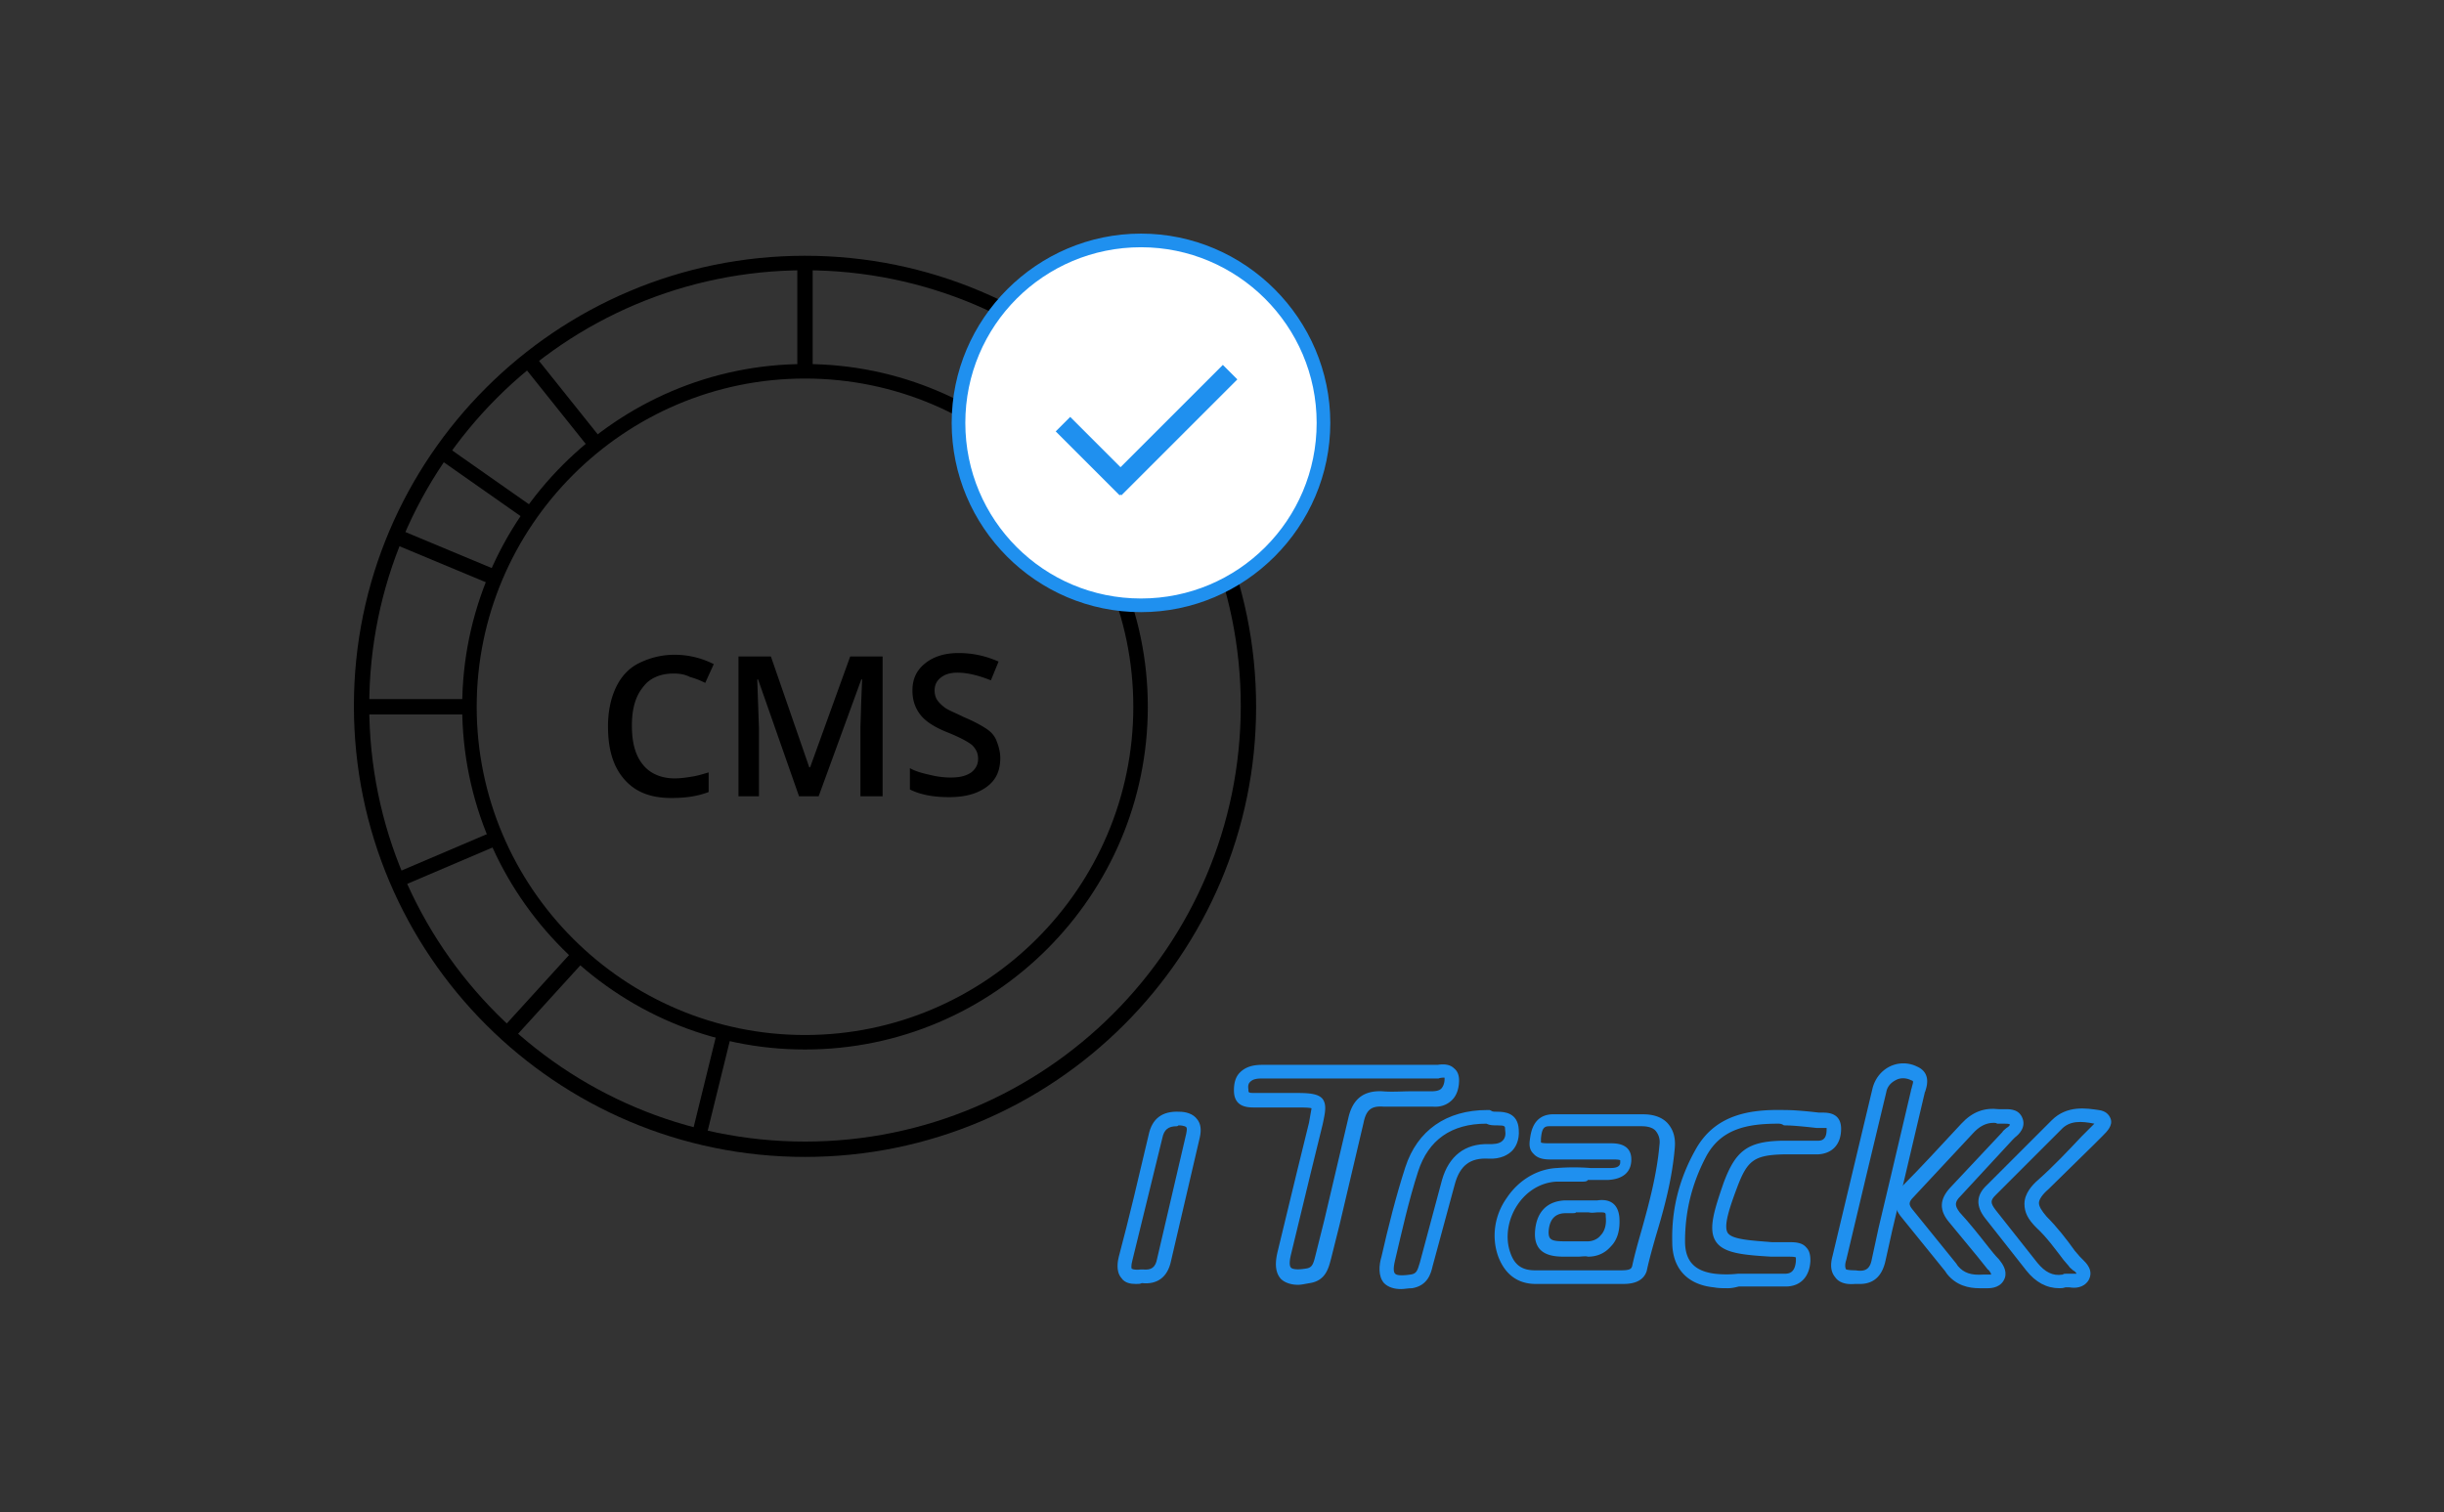 <svg xmlns="http://www.w3.org/2000/svg" width="286.6" height="177.4" xmlns:v="https://vecta.io/nano"><rect width="100%" height="100%" fill="#333333" stroke="none"/><g fill="#1f90ef"><path d="M190.2 150.6h-10.1c-2.1 0-3.6-1.1-4.4-3.2-.8-2.2-.5-4.8 1-6.9 1.4-2.1 3.6-3.4 5.9-3.5 1.3-.1 2.6-.1 3.9 0h2.4c1.1 0 1.1-.5 1.1-.7v-.2c-.1-.1-.6-.1-.9-.1H182c-.7 0-1.6 0-2.2-.7-.4-.4-.5-.9-.4-1.6s.3-2.9 2.6-3h10.7c1.3 0 2.3.4 2.9 1.1s.9 1.6.8 2.8c-.3 3.6-1.2 7-2.2 10.3-.4 1.4-.8 2.8-1.1 4.2-.5 1.5-2.2 1.5-2.9 1.5zm-4.8-12h-2.9c-1.8.1-3.5 1.1-4.6 2.8s-1.4 3.8-.8 5.5c.5 1.5 1.4 2.1 2.9 2.1h10.1c1.1 0 1.2-.2 1.3-.5.3-1.4.7-2.8 1.1-4.2.9-3.2 1.8-6.6 2.1-10 .1-.7-.1-1.2-.4-1.6s-.9-.6-1.7-.6h-10.8c-.6 0-.9.2-1 1.5v.4c.1.1.7.1 1 .1h7.1c.7 0 2.5 0 2.5 1.9 0 1.5-1 2.3-2.7 2.4h-2.4c-.1.2-.4.2-.8.2zm-.4 8.8h-1.5c-1.3 0-3.6-.1-3.5-2.8.1-2.3 1.3-3.7 3.5-3.8h3.8c.7-.1 2.4-.2 2.6 2 .1 1.4-.2 2.6-1 3.4-.7.8-1.6 1.2-2.7 1.2-.3-.1-.7 0-1.2 0zm-.7-5.1h-.7c-.8 0-1.9.3-2 2.2 0 .9.3 1.1 1.9 1.1h2.7c.6 0 1.2-.3 1.5-.7.5-.5.7-1.3.6-2.2 0-.5 0-.5-.9-.5-.3 0-.7.1-1.1 0h0-1.5c0 .1-.3.1-.5.1zm-32.1 8.4c-.7 0-1.5-.2-2-.7-.8-.9-.6-2.2-.4-3.1l2.3-9.5 1.4-5.7.3-1.7c-.2-.1-1.2-.1-1.7-.1h-4.8c-.8 0-2.6.1-2.6-2 0-.9.2-1.6.7-2.1.6-.6 1.4-.9 2.6-.9h20.6c.6-.1 1.4-.1 1.9.4.4.3.6.8.6 1.4 0 1-.3 1.8-.8 2.3-.4.4-1.1.9-2.3.8h-5.8c-1.4-.1-2 .4-2.3 1.9l-2.8 11.9-1 4c-.3 1.1-.6 2.6-2.5 2.9-.6.1-1 .2-1.4.2zm-.7-22.5h.6c1.5 0 2.5.1 3 .7.5.7.3 1.6 0 3l-1.4 5.7-2.3 9.5c-.3 1.2-.1 1.5 0 1.6s.5.3 1.7.1c.8-.1.9-.5 1.2-1.7l1-4 2.8-11.9c.5-2.3 1.8-3.3 4-3.2 1.1.1 2.3 0 3.5 0h2.3c.5 0 .9-.1 1.1-.3.3-.3.4-.8.4-1.1v-.2c-.1 0-.5 0-.7.1H148c-.7 0-1.1.1-1.4.4-.1.1-.3.3-.2.9 0 .4 0 .4 1 .4h4.1zm51.1 22.9c-.5 0-1.1 0-1.6-.1-3.1-.3-4.9-2.2-4.9-5.3-.1-3.8.8-7.4 2.7-10.8 2.3-4.2 6.4-4.8 10.5-4.7 1 0 2.1.1 3.1.2l.9.1h.4c.6 0 2.2 0 2.2 1.9 0 1.8-1 2.9-2.7 3h-4.1c-3.4.1-4.2.7-5.4 3.9-.9 2.4-1.6 4.5-1.1 5.3s2.8.9 5.2 1.1h2c.6 0 1.5 0 2 .6.4.4.5.9.5 1.6-.1 1.9-1.2 3-2.9 3h-5.5c-.4.1-.8.2-1.3.2zm5.9-19.3c-3.8 0-6.7.7-8.4 3.8-1.7 3.2-2.5 6.5-2.5 10 0 2.3 1.1 3.5 3.5 3.8.9.1 1.8.1 2.7 0h5.5c.6 0 1.2-.2 1.3-1.5v-.4c-.1-.1-.6-.1-.8-.1h-2.1c-3.3-.2-5.6-.4-6.5-1.8s-.2-3.6.9-6.8c1.4-3.8 2.8-4.9 6.8-5h4.2c.4 0 1.1 0 1.1-1.3v-.2H213l-.9-.1c-1-.1-2-.2-2.9-.2-.3-.2-.5-.2-.7-.2zm9.6 18.8h-.6c-1.1.1-1.9-.2-2.3-.8-.5-.6-.6-1.4-.3-2.5l4.7-19.7c.3-1.1 1-2 2-2.5a3.6 3.6 0 0 1 3.2 0c1.6.7 1.2 2.2 1 2.8 0 .1-.1.2-.1.3l-2.4 10.2-1.4 5.9-.8 3.6c-.4 1.8-1.4 2.7-3 2.7zm-.5-1.6h0c1.2.2 1.7-.2 1.9-1.3l.8-3.7 1.4-5.9 2.4-10.2c0-.1.1-.3.1-.4.2-.7.2-.7-.1-.8-.6-.3-1.3-.3-1.8 0-.6.3-1 .8-1.1 1.4l-2.3 9.6-2.4 10.1c-.2.6-.1 1 0 1.1 0 0 .3.1 1.1.1z"/><path d="M164.3 151.2c-.8 0-1.5-.2-2-.7-.7-.8-.6-2.1-.3-3.1.8-3.5 1.7-7.1 2.8-10.5 1.4-4.3 4.8-6.7 9.6-6.7h.3l.2.1c.1.1.4.1.7.1.8 0 2.4.1 2.5 2.1.1 1.3-.4 2.1-.8 2.5s-1.3 1-2.8.9c-2.1-.1-3.3.8-3.9 3l-2.6 9.6c-.2.9-.6 2.3-2.4 2.6-.5 0-.9.1-1.3.1zm10-19.4c-4.1 0-6.8 1.9-8 5.6-1.1 3.4-1.9 7-2.7 10.4-.3 1.2-.1 1.5 0 1.6s.4.3 1.8.1c.7-.1.8-.4 1.1-1.4l2.6-9.7c.8-2.8 2.7-4.3 5.5-4.2.5 0 1.2 0 1.6-.4.3-.3.4-.7.3-1.3 0-.4 0-.5-.9-.5-.5 0-.9 0-1.3-.2zm67.2 19.3c-1.5 0-2.8-.7-3.9-2.1l-4.8-6.1c-1.1-1.4-1.1-2.7.2-3.9l7.6-7.6c1.8-1.8 4.1-1.4 5.5-1.2.8.1 1.2.5 1.4 1 .3.8-.4 1.5-.9 2l-1.2 1.2-5.2 5.1c-.7.6-1.1 1.2-1.1 1.6s.3.9.9 1.6c1.2 1.2 2.3 2.6 3.3 4l.6.7.3.3c.4.4 1.4 1.3.7 2.5-.6.9-1.6.9-2.2.8h-.5c-.3.1-.5.1-.7.1zm.8-1.7h1.2c0-.1-.2-.3-.4-.4-.2-.2-.4-.3-.5-.5l-.6-.7c-1-1.3-2-2.7-3.2-3.8-1-1-1.4-1.8-1.4-2.8 0-1.2.9-2.2 1.6-2.8 1.8-1.6 3.5-3.4 5.1-5.1l1.5-1.5c-1.5-.3-2.9-.4-3.9.7l-7.7 7.7c-.6.6-.6.9 0 1.7l4.9 6.2c.9 1.1 1.8 1.6 3 1.4h0c.1-.1.2-.1.4-.1zm-10.2 1.7c-1.2 0-2.7-.3-3.8-1.7l-.2-.3-5.1-6.3c-1.1-1.3-1-2.5.1-3.7 2.1-2.1 4.3-4.5 6.9-7.3 1.3-1.4 2.7-1.9 4.4-1.7h.5c.6 0 1.7-.1 2.2.9.6 1.2-.4 2.1-.8 2.4l-.3.3-6.1 6.6c-.7.7-.7 1.1-.1 1.9 1.2 1.3 2.3 2.7 3.4 4.1.4.5.8 1 1.2 1.4.4.5 1 1.3.7 2.2-.4 1.1-1.5 1.2-2 1.2h-1zm1.7-19.4c-.9 0-1.7.4-2.5 1.3l-6.9 7.4c-.6.6-.6.9-.1 1.5l5.1 6.3.2.3c.7.8 1.5 1.1 3 1h.9c0-.1-.2-.5-.4-.6l-1.2-1.5-3.3-4c-1.2-1.4-1.2-2.7.1-4.1l6.1-6.5c.1-.2.3-.3.5-.5.2-.1.4-.3.4-.4-.1-.1-.4-.1-.6-.1h-.9c-.1-.1-.3-.1-.4-.1zm-100.6 18.9c-.6 0-1.3-.1-1.7-.7-.7-.8-.4-2.1-.3-2.5 1.2-4.5 2.3-9.2 3.5-14.3.4-1.9 1.6-2.8 3.6-2.7.7 0 1.6.2 2.1.9.4.5.5 1.2.3 2.1l-3.4 14.6c-.4 1.8-1.6 2.7-3.4 2.5-.2.1-.4.1-.7.1zm4.8-18.5c-1 0-1.5.4-1.7 1.4l-3.5 14.3c-.2.7-.1 1-.1 1s.2.2 1.1.1h.2c1 .1 1.5-.2 1.7-1.3l3.4-14.6c.1-.5.1-.7 0-.8 0 0-.2-.2-.9-.2-.1.1-.2.1-.2.1z"/></g><path d="M94.4 135.7c-29.2 0-52.9-23.7-52.9-52.9C41.5 53.7 65.2 30 94.4 30s52.9 23.7 52.9 52.9c0 29.1-23.7 52.8-52.9 52.8zm0-104c-28.2 0-51.1 22.9-51.1 51.1s22.9 51.1 51.1 51.1 51.1-22.9 51.1-51.1-22.9-51.1-51.1-51.1zm0 91.4c-22.2 0-40.2-18.1-40.2-40.2s18.1-40.2 40.2-40.2 40.2 18.1 40.2 40.2-18 40.2-40.2 40.2zm0-78.7c-21.2 0-38.5 17.3-38.5 38.5s17.3 38.5 38.5 38.5 38.5-17.3 38.5-38.5-17.3-38.5-38.5-38.5z"/><path d="M93.5 30.8h1.8v12.7h-1.8zM61.226 42.735l1.406-1.124 7.93 9.92-1.406 1.124zm-10.12 10.828l.976-1.392 10.56 7.407-.976 1.392zm-5.3 10.073l.7-1.662L58.313 66.9l-.7 1.662zM42.4 82h12.7v1.8H42.4zm3.5 20.614l11.957-5.1.667 1.564-11.957 5.1zm12.86 18.168l8.545-9.395 1.332 1.2-8.545 9.395zM80.976 133.7l3.153-12.82 1.65.406-3.153 12.82zM79 79c-1.5 0-2.8.5-3.6 1.6-.9 1.1-1.3 2.6-1.3 4.5 0 2 .4 3.5 1.3 4.6.8 1 2.1 1.6 3.7 1.6.7 0 1.4-.1 2-.2.7-.1 1.3-.3 2-.5v2.3c-1.3.5-2.7.7-4.4.7-2.4 0-4.2-.7-5.5-2.2s-1.9-3.5-1.9-6.2c0-1.7.3-3.2.9-4.5s1.5-2.3 2.7-2.9 2.6-1 4.2-1a10.07 10.07 0 0 1 4.6 1.1l-1 2.2c-.6-.3-1.1-.5-1.8-.7-.6-.3-1.2-.4-1.9-.4zm14.7 14.4l-4.8-13.7h-.1l.2 5.7v8h-2.4V77h3.8l4.5 13h.1l4.7-13h3.8v16.4h-2.6v-8.1l.1-3.2.1-2.4h-.1l-5 13.7zm23.6-4.5c0 1.5-.5 2.6-1.6 3.4s-2.5 1.2-4.4 1.2-3.4-.3-4.6-.9v-2.5c.7.4 1.5.6 2.4.8.8.2 1.6.3 2.4.3 1.1 0 1.8-.2 2.4-.6.5-.4.8-.9.8-1.6 0-.6-.2-1.1-.7-1.6-.5-.4-1.4-.9-2.9-1.5s-2.6-1.3-3.2-2.1-.9-1.7-.9-2.8c0-1.4.5-2.4 1.5-3.2s2.3-1.2 3.9-1.2 3.1.3 4.7 1l-.9 2.2c-1.5-.6-2.8-.9-3.9-.9-.9 0-1.5.2-2 .6s-.7.9-.7 1.5c0 .4.1.8.3 1.1s.5.6.9.9 1.2.6 2.2 1.1c1.2.5 2.1 1 2.7 1.4s1 .9 1.2 1.5c.2.5.4 1.2.4 1.9z"/><circle cx="133.8" cy="49.5" r="21.4" fill="#fff"/><g fill="#1f90ef"><path d="M133.8 71.8c-12.3 0-22.2-10-22.2-22.2s10-22.2 22.2-22.2 22.2 10 22.2 22.2-10 22.2-22.2 22.2zm0-42.8c-11.4 0-20.6 9.2-20.6 20.6s9.2 20.6 20.6 20.6 20.6-9.2 20.6-20.6S145.1 29 133.8 29z"/><path d="M131.5 58.1l13.6-13.6-1.7-1.7-12 12-5.9-5.9-1.7 1.7 7.5 7.5.1-.1z" fill-rule="evenodd"/></g></svg>